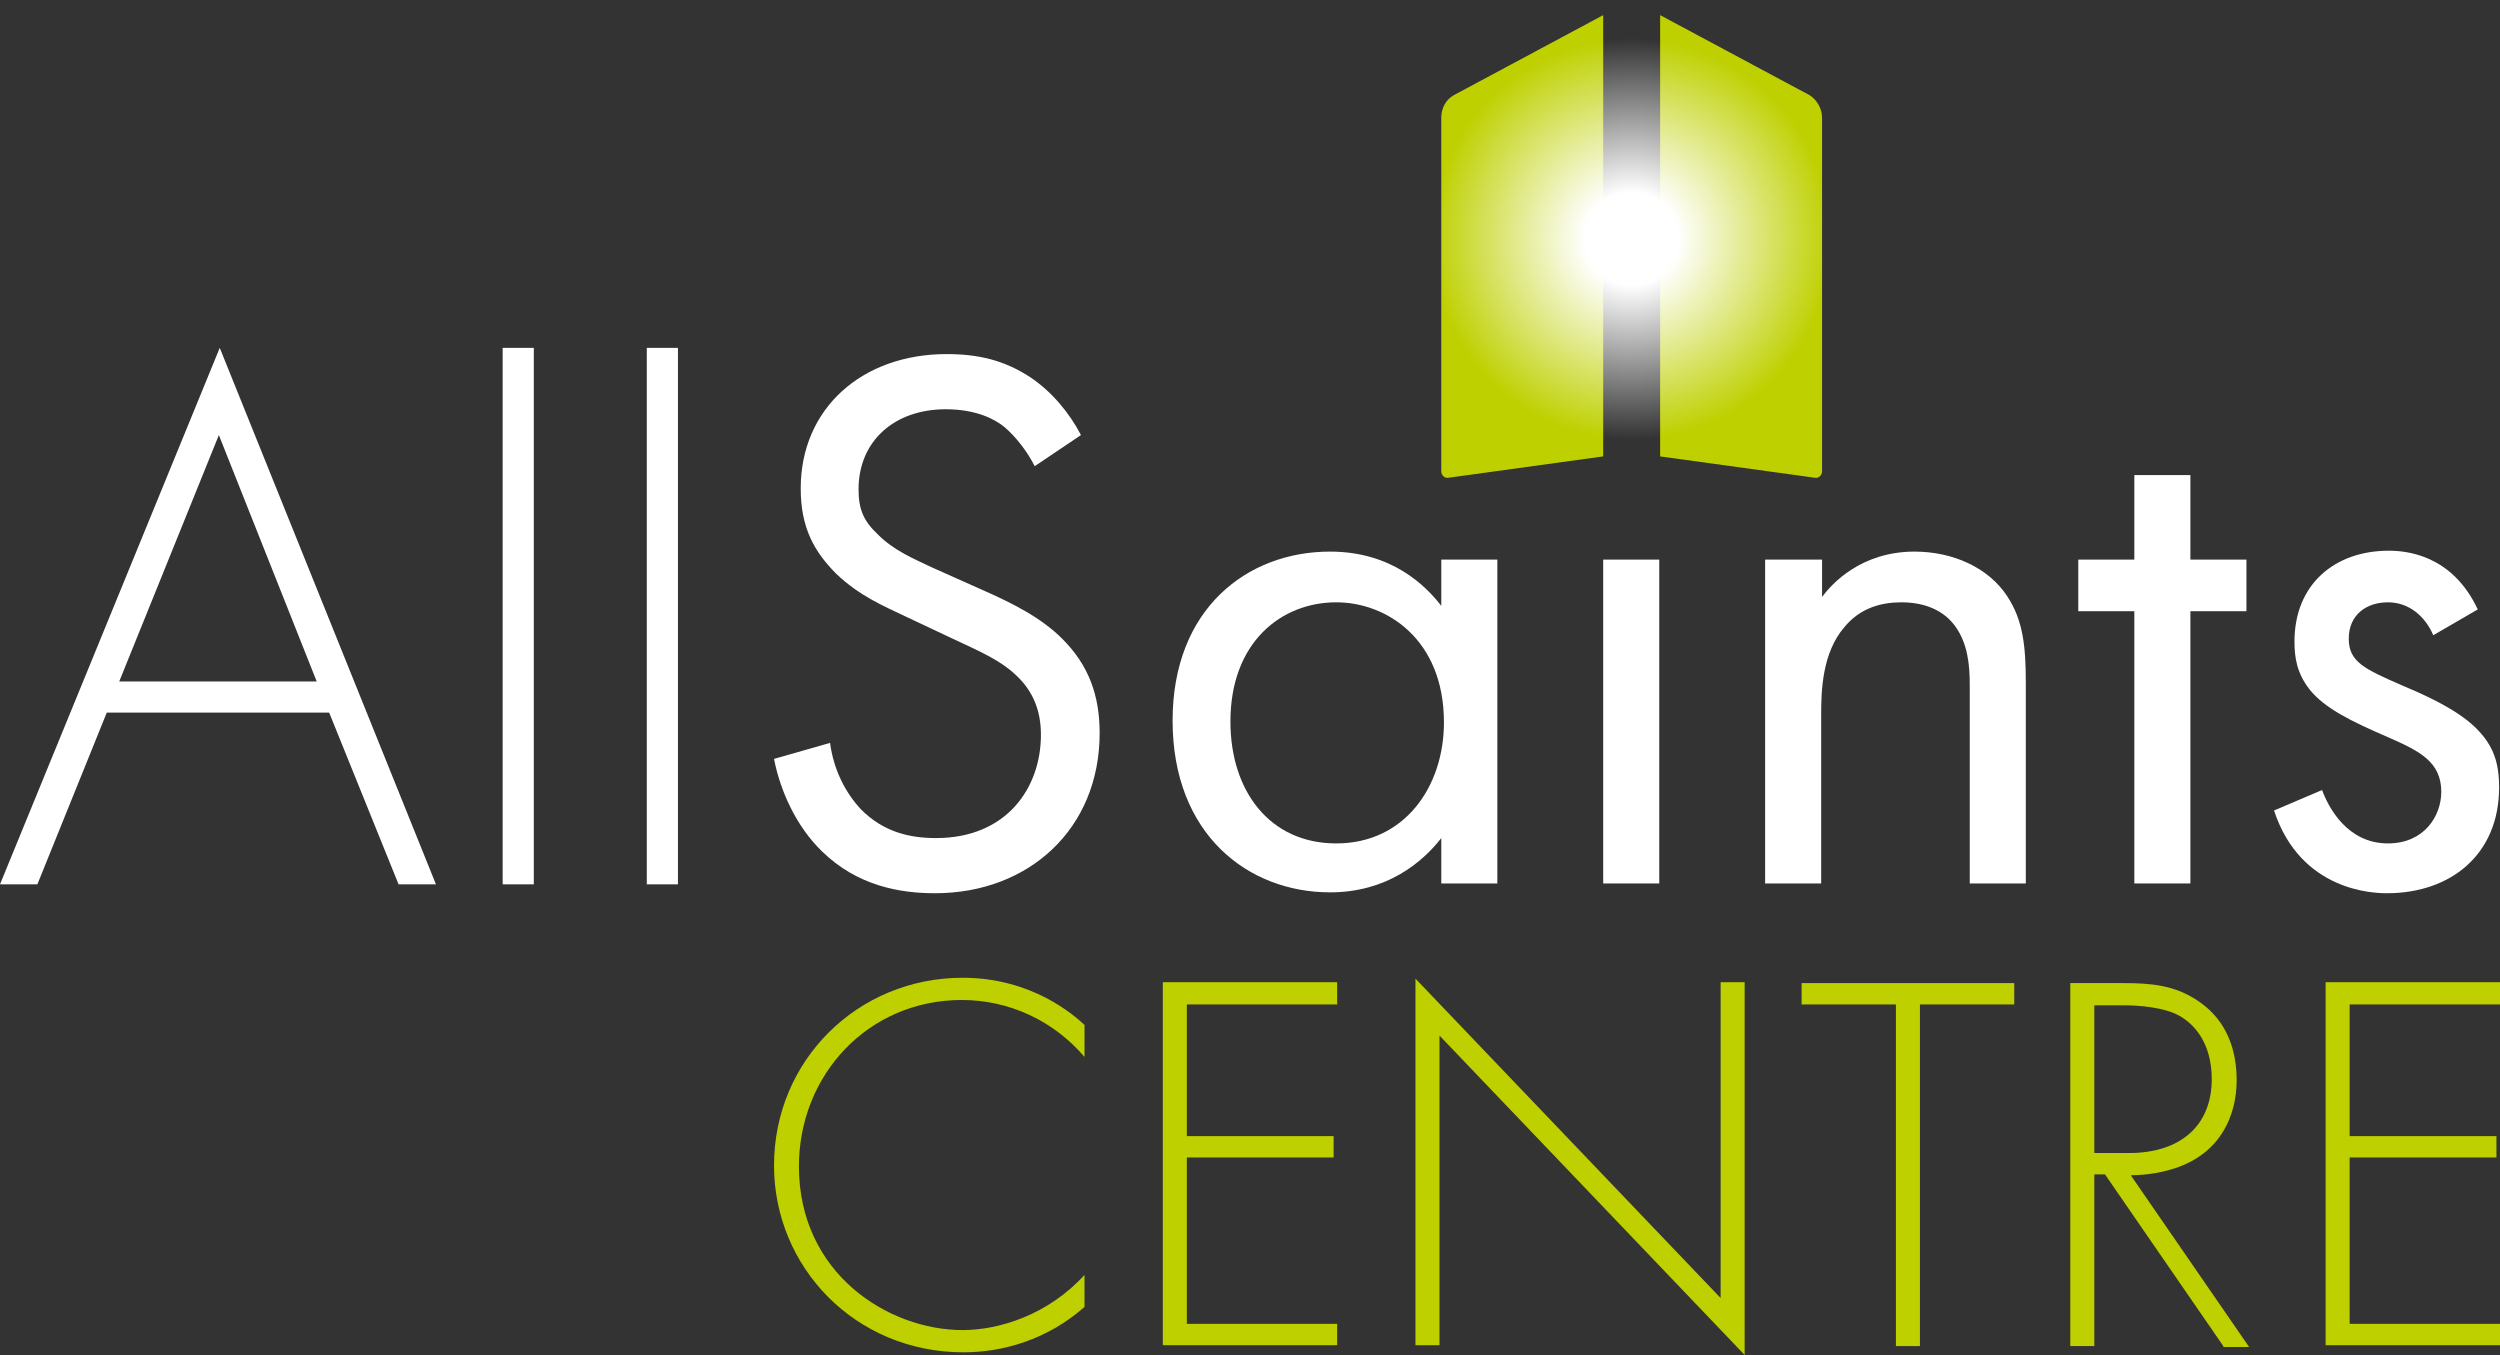 <?xml version="1.0" encoding="utf-8"?>
<!-- Generator: Adobe Illustrator 22.1.0, SVG Export Plug-In . SVG Version: 6.00 Build 0)  -->
<svg version="1.1" id="CMYK_Reverse" xmlns="http://www.w3.org/2000/svg" xmlns:xlink="http://www.w3.org/1999/xlink" x="0px"
	 y="0px" viewBox="0 0 281 152.3" style="enable-background:new 0 0 281 152.3;" xml:space="preserve">
<rect x="0" y="0" width="281" height="152.3" fill="#333333" stroke="none"/>
<style type="text/css">
	.st0{fill:#FFFFFF;}
	.st1{fill:#BED000;}
	.st2{clip-path:url(#SVGID_2_);fill:url(#SVGID_3_);}
</style>
<g>
	<g>
		<path class="st0" d="M37,80.1H12L4.2,99.4H0l24.7-60.3L49,99.4h-4.2L37,80.1z M35.6,76.6l-11-27.7L13.4,76.6H35.6z"/>
		<path class="st0" d="M60,39.1v60.3h-3.5V39.1H60z"/>
		<path class="st0" d="M76.2,39.1v60.3h-3.5V39.1H76.2z"/>
	</g>
	<path class="st0" d="M162,62.9h6.3v36.4H162v-5.1c-2.1,2.7-6.1,6.1-12.5,6.1c-9.2,0-17.7-6.5-17.7-19.3c0-12.6,8.4-19,17.7-19
		c7,0,10.8,3.9,12.5,6.1V62.9z M138.3,81.1c0,7.8,4.4,13.7,11.9,13.7c7.7,0,12.1-6.4,12.1-13.6c0-9.4-6.5-13.5-12.1-13.5
		C144,67.7,138.3,72.2,138.3,81.1z"/>
	<path class="st0" d="M198.5,62.9h6.3v4.2c1.1-1.5,4.4-5.1,10.4-5.1c4.3,0,8.3,1.8,10.4,5c1.8,2.7,2.1,5.7,2.1,9.7v22.6h-6.3V77
		c0-2.2-0.2-4.7-1.7-6.7c-1.2-1.6-3.2-2.6-6-2.6c-2.2,0-4.6,0.6-6.4,2.8c-2.5,2.9-2.6,7.2-2.6,9.8v19h-6.3V62.9z"/>
	<path class="st0" d="M116.3,52.4c-0.8-1.6-2.1-3.3-3.4-4.4c-1.1-0.9-3.2-2-6.6-2c-5.8,0-9.8,3.6-9.8,9c0,2.3,0.6,3.6,2.2,5.1
		c1.8,1.8,4,2.7,6.1,3.7l5.6,2.5c3.4,1.5,6.6,3.1,9,5.5c3,3,4.2,6.4,4.2,10.6c0,10.8-8,18-18.5,18c-3.9,0-8.7-0.8-12.7-4.7
		c-2.9-2.8-4.7-6.8-5.4-10.4l6.3-1.8c0.4,3.1,1.8,5.7,3.5,7.5c2.5,2.5,5.4,3.2,8.4,3.2c8,0,11.8-5.7,11.8-11.6
		c0-2.6-0.8-4.9-2.9-6.8c-1.7-1.6-4-2.6-7-4l-5.3-2.5c-2.3-1.1-5.2-2.3-7.8-4.8c-2.5-2.5-4-5.2-4-9.6c0-9,6.9-15.1,16.4-15.1
		c3.6,0,6.5,0.7,9.4,2.6c2.4,1.6,4.4,4,5.7,6.5L116.3,52.4z"/>
	<path class="st0" d="M246.2,68.7v30.6h-6.3V68.7h-6.3v-5.8h6.3v-9.5h6.3v9.5h6.3v5.8H246.2z"/>
	<path class="st0" d="M273.5,71.4c-0.9-2.1-2.7-3.7-5.1-3.7c-2.3,0-4.4,1.3-4.4,4.1c0,2.6,1.8,3.4,5.9,5.2c5.3,2.2,7.7,3.9,9.1,5.6
		c1.6,1.9,1.9,3.9,1.9,5.9c0,7.6-5.5,11.9-12.6,11.9c-1.5,0-9.7-0.2-12.7-9.3l5.4-2.3c0.7,1.9,2.8,6,7.4,6c4.1,0,6-3.1,6-5.8
		c0-3.4-2.5-4.6-5.9-6.1c-4.4-1.9-7.2-3.3-8.9-5.4c-1.4-1.8-1.7-3.5-1.7-5.4c0-6.4,4.5-10.2,10.6-10.2c1.9,0,7.1,0.4,10,6.6
		L273.5,71.4z"/>
	<rect x="180.2" y="62.9" class="st0" width="6.3" height="36.4"/>
</g>
<g>
	<path class="st1" d="M121.9,118.8c-3.5-4.1-8.5-6.4-13.8-6.4c-10.5,0-18.3,8.4-18.3,18.7c0,12.1,10.1,18.4,18.4,18.4
		c4.1,0,9.6-1.7,13.7-6.2v3.6c-4.2,3.7-9.2,5.1-13.6,5.1c-12.2,0-21.3-9.6-21.3-21c0-11.8,9.4-21.1,21.2-21.1
		c7.8,0,12.5,4.2,13.7,5.3V118.8z"/>
	<path class="st1" d="M150.3,112.9h-16.9v14.8h16.5v2.4h-16.5v18.7h16.9v2.4h-19.6v-40.8h19.6V112.9z"/>
	<path class="st1" d="M159.1,151.3V110l34.3,35.9v-35.5h2.7v41.9l-34.3-35.9v34.8H159.1z"/>
	<path class="st1" d="M215.8,112.9v38.4h-2.7v-38.4h-10.6v-2.4h23.9v2.4H215.8z"/>
	<path class="st1" d="M249.9,151.3L236.6,132h-1.2v19.3h-2.7v-40.8h5.9c3.1,0,5.9,0.2,8.6,2.1c3.2,2.2,4.2,5.6,4.2,8.8
		c0,4-1.8,8.2-6.9,9.9c-2.1,0.7-4.1,0.8-5,0.8l13.3,19.3H249.9z M235.4,129.6h3.9c5.8,0,9.3-3.1,9.3-8.3c0-4.1-2-6.2-3.6-7.1
		c-1.7-1-4.7-1.2-6.2-1.2h-3.4V129.6z"/>
	<path class="st1" d="M281,112.9h-16.9v14.8h16.5v2.4h-16.5v18.7H281v2.4h-19.6v-40.8H281V112.9z"/>
</g>
<g>
	<path class="st1" d="M162,13.2V53c0,0.4,0.4,0.8,0.8,0.7l17.4-2.4V1.7l-16.8,9C162.5,11.2,162,12.2,162,13.2z"/>
	<path class="st1" d="M204.8,13.2V53c0,0.4-0.4,0.8-0.8,0.7l-17.4-2.4V1.7l16.8,9C204.2,11.2,204.8,12.2,204.8,13.2z"/>
	<g>
		<defs>
			<path id="SVGID_1_" d="M183.4,0l-19.9,10.7c-0.9,0.5-1.5,1.5-1.5,2.5V53c0,0.4,0.4,0.8,0.8,0.7l20.6-2.9l20.6,2.9
				c0.4,0.1,0.8-0.3,0.8-0.7V13.2c0-1-0.6-2-1.5-2.5L183.4,0z"/>
		</defs>
		<clipPath id="SVGID_2_">
			<use xlink:href="#SVGID_1_"  style="overflow:visible;"/>
		</clipPath>
		
			<radialGradient id="SVGID_3_" cx="174.708" cy="30.322" r="35.433" gradientTransform="matrix(0.98 0 0 0.98 12.165 -2.868)" gradientUnits="userSpaceOnUse">
			<stop  offset="0.15" style="stop-color:#FFFFFF"/>
			<stop  offset="0.65" style="stop-color:#FFFFFF;stop-opacity:0"/>
		</radialGradient>
		<circle class="st2" cx="183.4" cy="26.8" r="34.7"/>
	</g>
</g>
</svg>
